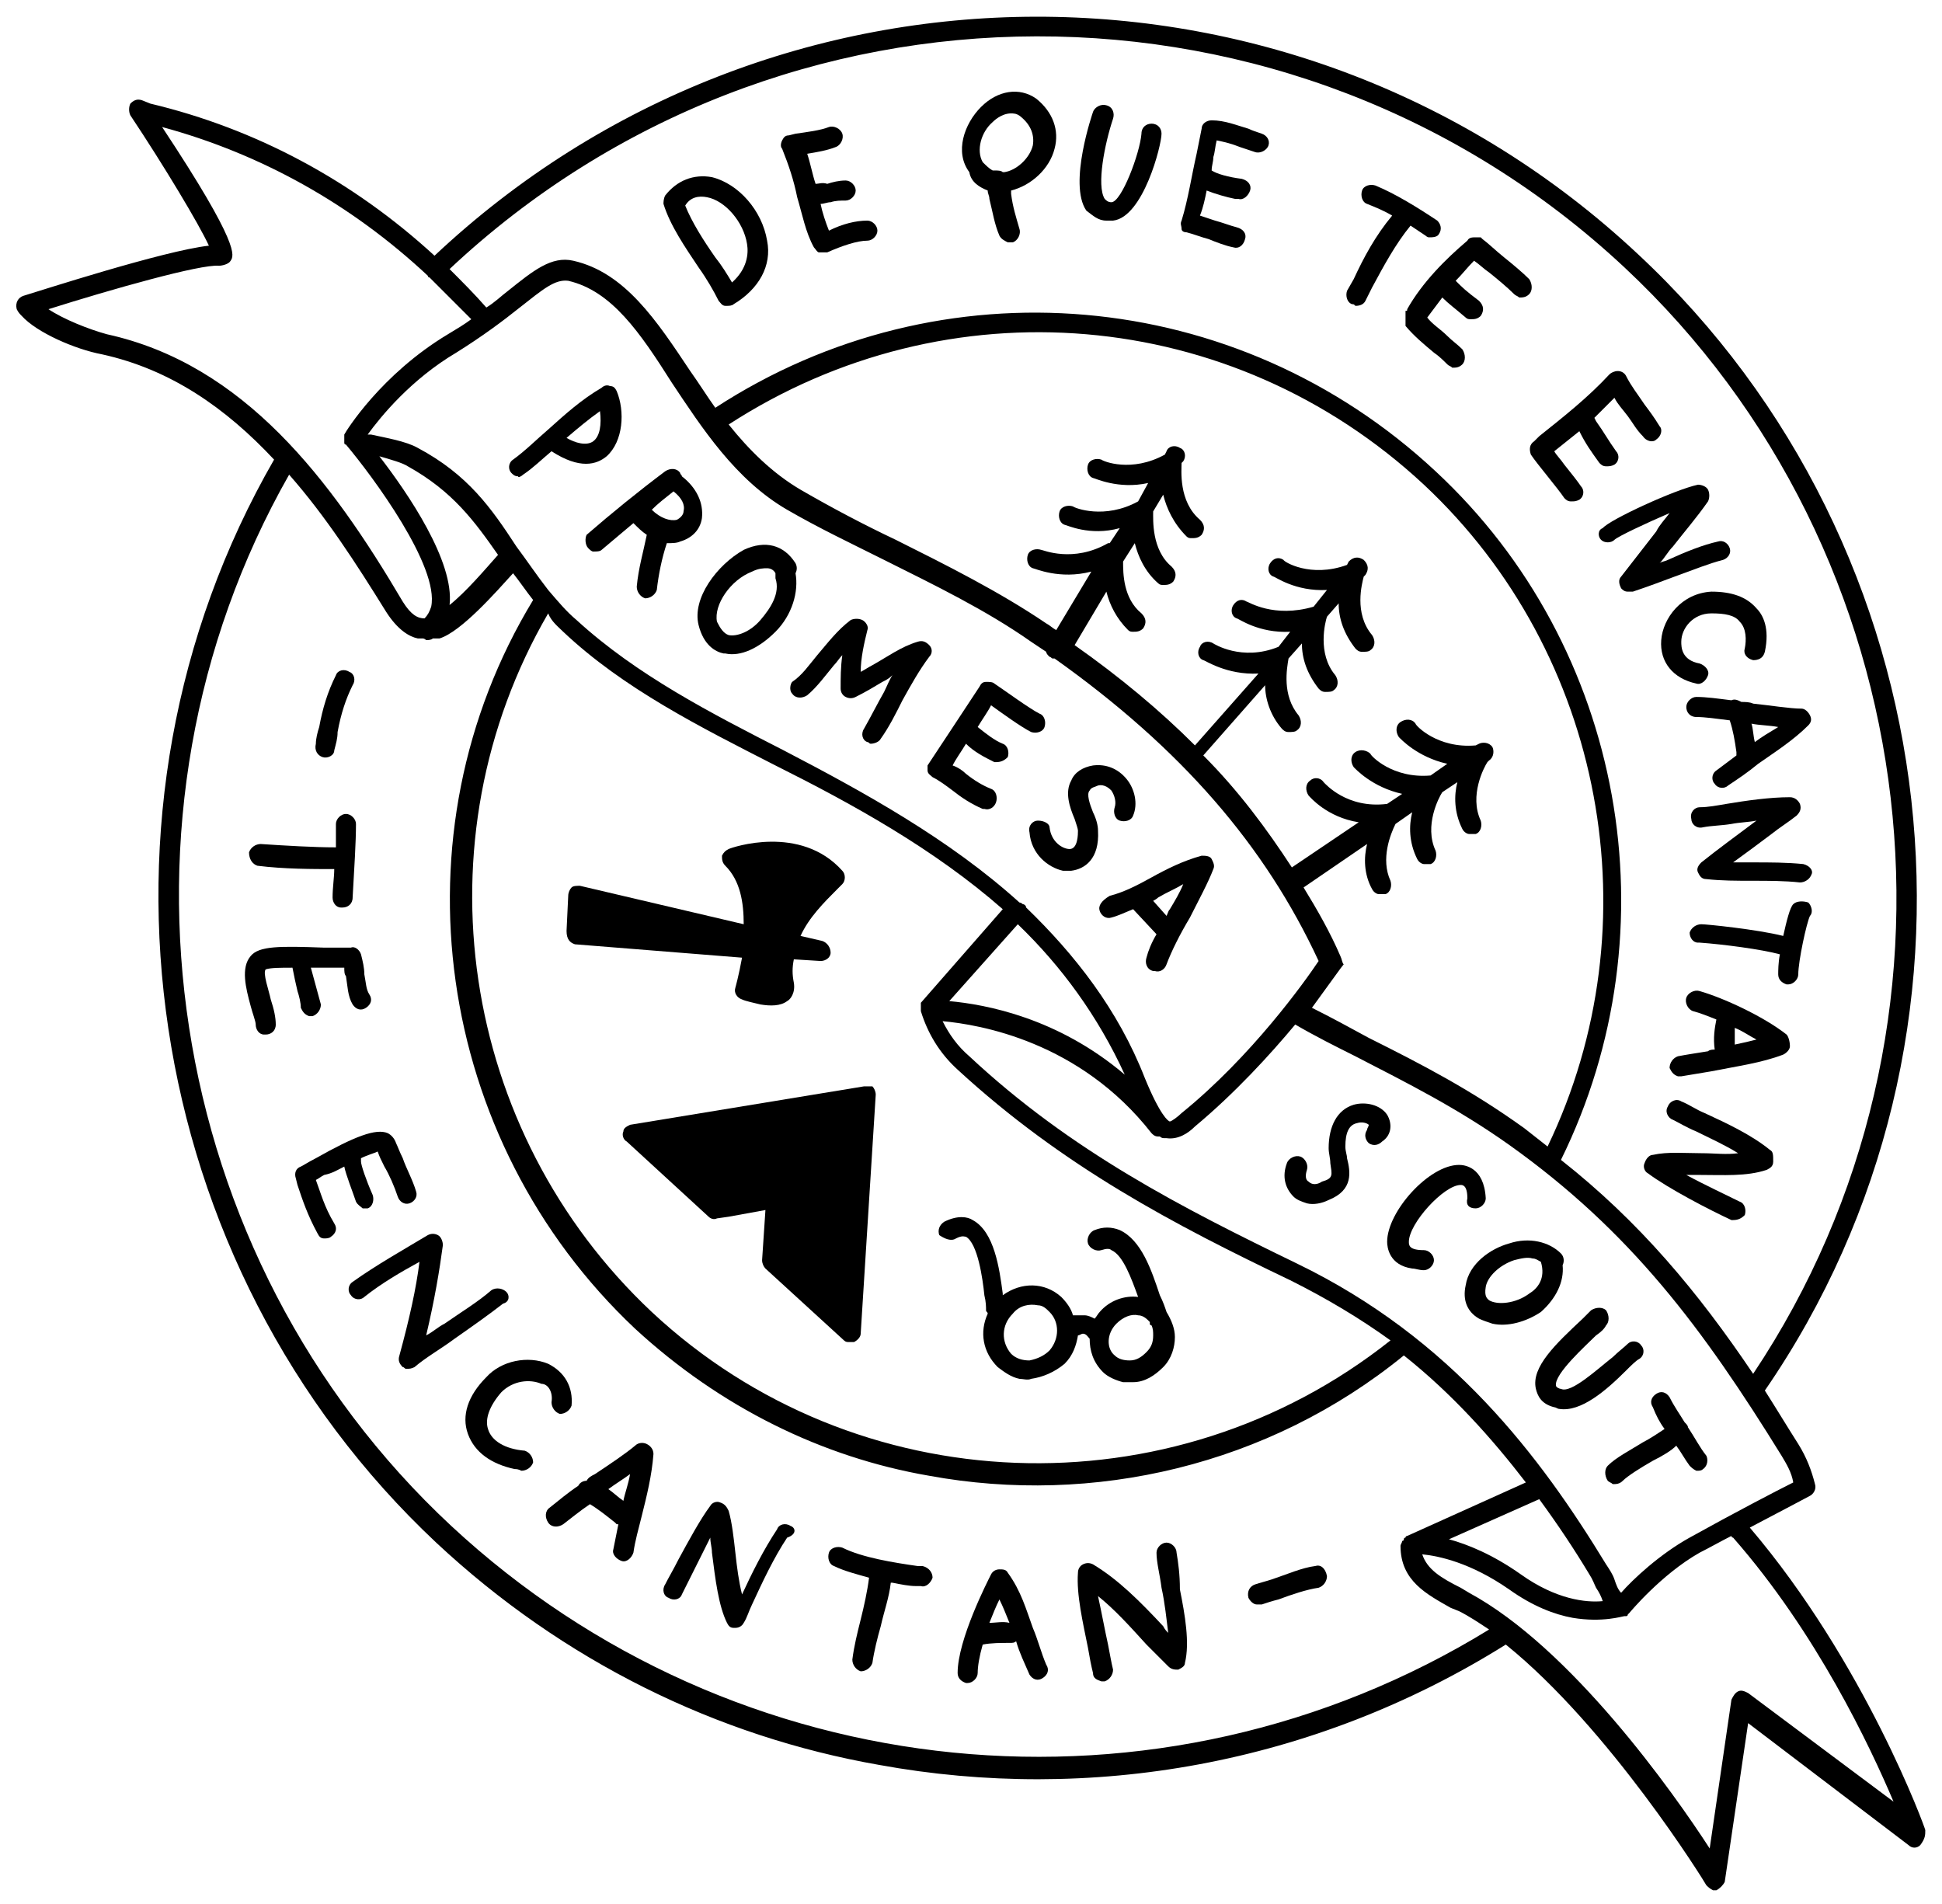 <?xml version="1.0" encoding="utf-8"?>
<!-- Generator: Adobe Illustrator 22.1.0, SVG Export Plug-In . SVG Version: 6.00 Build 0)  -->
<svg version="1.1" id="Layer_1" xmlns="http://www.w3.org/2000/svg" xmlns:xlink="http://www.w3.org/1999/xlink" x="0px" y="0px"
	 width="116.2px" height="113.9px" viewBox="0 0 116.2 113.9" style="enable-background:new 0 0 116.2 113.9;" xml:space="preserve"
	>
<g>
	<path d="M115.2,109.5c0-0.1-3.6-10-10.5-18.1c2.1-1.1,3.6-1.9,3.6-1.9c0.2-0.1,0.4-0.4,0.3-0.7c-0.2-0.8-0.5-1.6-1-2.4
		c-0.7-1.1-1.3-2.1-2-3.2C120.2,62,116.9,32.8,98,15.2c-20.3-19-51.8-18.9-72,0.1c-4.9-4.5-10.7-7.6-17-9.1c0,0,0,0,0,0L8.5,6
		C8.2,5.9,8,6,7.8,6.2c-0.1,0.2-0.1,0.5,0,0.7c2,3,4.1,6.5,4.7,7.8C9.8,15,2.4,17.4,1.4,17.7c-0.3,0.1-0.5,0.4-0.4,0.8
		c0.1,0.2,0.2,0.3,0.3,0.4c0,0,0,0,0,0c0.9,1,3.2,2,4.8,2.3c4.1,0.9,7.4,3.2,10.3,6.3c-12.1,21-8,48.2,9.7,64.8
		c7.6,7.1,16.8,11.6,26.5,13.3c12.6,2.3,26,0,37.5-7.2c6.2,5,11.9,14.2,12,14.4c0.1,0.1,0.2,0.2,0.4,0.3c0.1,0,0.2,0,0.2,0
		c0.2-0.1,0.4-0.3,0.5-0.5l1.4-9.5l9.6,7.3c0.2,0.2,0.5,0.2,0.7,0C115.2,110,115.2,109.8,115.2,109.5z M106.6,87.1
		c0.3,0.5,0.6,1,0.7,1.6c-1,0.5-3.5,1.8-6.2,3.3c-1.8,1-3.4,2.5-4.1,3.3c-0.2-0.2-0.3-0.5-0.4-0.8c-0.1-0.3-0.3-0.6-0.5-0.9
		c-3.9-6.4-9.2-13.5-18.5-18c-6.8-3.3-13.5-6.7-19.6-12.4c-0.7-0.6-1.2-1.3-1.6-2.1c2.2,0.2,8.2,1.2,12.5,6.7
		c0.1,0.1,0.2,0.2,0.4,0.2c0,0,0.1,0,0.1,0c0.1,0.1,0.2,0.1,0.3,0.1c0,0,0.1,0,0.1,0c0.7,0.1,1.3-0.3,1.7-0.7c2.4-2,4.5-4.3,6-6.1
		c1.2,0.7,2.4,1.3,3.6,1.9c3.1,1.6,6.1,3.1,9.2,5.3C97.6,73.7,101.9,79.5,106.6,87.1z M95.9,95.8c-1,0.1-2.8-0.1-4.9-1.6
		c-1.7-1.2-3.2-1.8-4.3-2.1l5.4-2.4c1.1,1.5,2.1,3,3,4.5c0.2,0.3,0.3,0.6,0.4,0.8C95.7,95.3,95.8,95.5,95.9,95.8z M22.7,27.3
		c0.7,0.2,1.4,0.4,1.7,0.6c2.7,1.5,4,3.3,5.4,5.3c-0.8,0.9-1.9,2.2-2.9,3C27.2,33.6,24.4,29.5,22.7,27.3z M25,26.8
		c-0.7-0.4-1.9-0.6-2.8-0.8c-0.1,0-0.1,0-0.2,0c0.8-1.1,2.6-3.3,5.3-4.9c1.6-1,2.8-1.9,3.8-2.7c1.4-1.1,2.1-1.7,2.9-1.6
		c2.6,0.6,4.3,3.1,6.2,6.1c1.8,2.7,3.8,5.8,6.9,7.6c1.9,1.1,3.8,2,5.8,3c3,1.5,6.1,3,8.8,4.9c0.3,0.2,0.6,0.4,0.9,0.6
		c0,0.1,0.1,0.2,0.2,0.3c0.1,0,0.1,0.1,0.2,0.1c0,0,0,0,0.1,0c7.6,5.4,12.6,11.2,15.8,18.1c-0.8,1.2-4,5.7-8.2,9.1
		c-0.2,0.2-0.6,0.5-0.7,0.5c-0.1,0-0.6-0.4-1.5-2.6c-1.6-4.1-4.2-7.4-7.1-10.2c0-0.1-0.1-0.2-0.2-0.2c-0.1-0.1-0.2-0.1-0.2-0.1
		c-4.2-3.8-9.3-6.6-14.1-9.1c-4.3-2.2-8.8-4.5-12.4-7.8c-0.6-0.5-1.1-1.1-1.7-1.8c-0.7-0.9-1.3-1.8-1.9-2.6
		C29.4,30.4,28,28.4,25,26.8z M80.2,57.2c-0.6-1.4-1.4-2.8-2.2-4.1l3.8-2.6c-0.2,0.8-0.2,1.8,0.3,2.7c0.1,0.2,0.3,0.3,0.4,0.3
		c0.1,0,0.2,0,0.4,0c0.3-0.1,0.4-0.5,0.3-0.8c-0.6-1.3,0-2.8,0.3-3.4l1-0.7c-0.2,0.8-0.2,1.8,0.3,2.8c0.1,0.2,0.3,0.3,0.4,0.3
		c0.1,0,0.2,0,0.4,0c0.3-0.1,0.4-0.5,0.3-0.8c-0.7-1.5,0.2-3.2,0.4-3.5l0.9-0.6c-0.2,0.8-0.2,1.8,0.3,2.8c0.1,0.2,0.3,0.3,0.4,0.3
		c0.1,0,0.2,0,0.4,0c0.3-0.1,0.4-0.5,0.3-0.8c-0.7-1.5,0.2-3.2,0.4-3.5l0.1-0.1c0.3-0.2,0.3-0.6,0.2-0.8c-0.2-0.3-0.6-0.3-0.8-0.2
		l-0.2,0.1c-2.3,0.2-3.6-1.2-3.6-1.3c-0.2-0.3-0.6-0.3-0.9-0.1c-0.3,0.2-0.3,0.6-0.1,0.9c0.1,0.1,1.1,1.2,2.9,1.6l-1,0.7
		c-2.3,0.2-3.6-1.2-3.6-1.3c-0.2-0.2-0.6-0.3-0.9-0.1c-0.3,0.2-0.3,0.6-0.1,0.9c0.1,0.1,1.1,1.2,2.9,1.6l-0.9,0.6
		c-2.4,0.3-3.7-1.2-3.8-1.3c-0.2-0.3-0.6-0.3-0.8-0.1c-0.3,0.2-0.3,0.6-0.1,0.9c0.1,0.1,1.1,1.3,3,1.6l-4,2.7
		c-1.5-2.3-3.2-4.6-5.3-6.7l3.7-4.2c0,0.8,0.3,1.8,1,2.6c0.1,0.1,0.2,0.2,0.4,0.2c0.2,0,0.4,0,0.5-0.1c0.3-0.2,0.3-0.6,0.1-0.9
		c-1-1.2-0.7-2.8-0.6-3.4l0.8-0.9c0,0.9,0.3,1.8,1,2.7c0.1,0.1,0.2,0.2,0.4,0.2c0.2,0,0.4,0,0.5-0.1c0.3-0.2,0.3-0.6,0.1-0.9
		c-1.1-1.3-0.6-3.2-0.5-3.5l0.7-0.8c0,0.9,0.3,1.8,1,2.7c0.1,0.1,0.2,0.2,0.4,0.2c0.2,0,0.4,0,0.5-0.1c0.3-0.2,0.3-0.6,0.1-0.9
		c-1.1-1.3-0.6-3.1-0.5-3.5l0.1-0.1c0.2-0.3,0.2-0.6-0.1-0.9c-0.3-0.2-0.6-0.2-0.9,0.1l-0.1,0.2c-2.2,0.8-3.8-0.2-3.8-0.3
		c-0.3-0.2-0.6-0.1-0.8,0.2c-0.2,0.3-0.1,0.7,0.2,0.8c0.1,0,1.3,0.9,3.2,0.8l-0.8,1C76.2,37,74.7,36,74.6,36
		c-0.3-0.2-0.6-0.1-0.8,0.2c-0.2,0.3-0.1,0.7,0.2,0.8c0.1,0,1.3,0.9,3.2,0.8l-0.7,0.9c-2.2,0.9-3.9-0.2-3.9-0.2
		c-0.3-0.2-0.7-0.1-0.8,0.2c-0.2,0.3-0.1,0.7,0.2,0.8c0.1,0,1.4,0.9,3.3,0.8l-3.8,4.3c-2.1-2.1-4.5-4.1-7.2-6l1.9-3.2
		c0.2,0.8,0.6,1.6,1.3,2.3c0.1,0.1,0.2,0.1,0.3,0.1c0.2,0,0.4,0,0.6-0.2c0.2-0.3,0.2-0.6-0.1-0.9c-1.1-0.9-1.1-2.4-1.1-3.1l0.7-1.1
		c0.2,0.8,0.6,1.7,1.4,2.4c0.1,0.1,0.2,0.1,0.3,0.1c0.2,0,0.4,0,0.6-0.2c0.2-0.3,0.2-0.6-0.1-0.9c-1.2-1-1.1-2.8-1.1-3.3l0.6-1
		c0.2,0.8,0.6,1.7,1.4,2.5c0.1,0.1,0.2,0.1,0.3,0.1c0.2,0,0.4,0,0.6-0.2c0.2-0.3,0.2-0.6-0.1-0.9c-1.3-1.1-1.1-3-1.1-3.4l0.1-0.1
		c0.2-0.3,0.1-0.7-0.2-0.8c-0.3-0.2-0.7-0.1-0.8,0.2l-0.1,0.2c-2,1.1-3.7,0.4-3.8,0.3c-0.3-0.1-0.7,0-0.8,0.3
		c-0.1,0.3,0,0.7,0.3,0.8c0.1,0,1.5,0.7,3.3,0.3l-0.6,1.1c-2,1.1-3.8,0.4-3.9,0.3c-0.3-0.1-0.7,0-0.8,0.3c-0.1,0.3,0,0.7,0.3,0.8
		c0.1,0,1.5,0.7,3.3,0.2l-0.6,0.9c0,0,0,0-0.1,0c-2.1,1.2-3.9,0.4-4,0.4c-0.3-0.1-0.7,0-0.8,0.3c-0.1,0.3,0,0.7,0.3,0.8
		c0.1,0,1.6,0.7,3.5,0.2l-2.1,3.5c-0.2-0.1-0.4-0.3-0.6-0.4c-2.8-1.9-6-3.5-9-5c-1.9-0.9-3.8-1.9-5.7-3c-1.7-1-3.1-2.4-4.3-3.9
		c13.1-8.5,30.1-7.1,41.6,3.6c10.8,10.1,13.8,26.3,7.4,39.6c-0.5-0.4-0.9-0.7-1.4-1.1c-3.2-2.3-6.1-3.8-9.3-5.4
		c-1.1-0.6-2.2-1.2-3.4-1.8c1.1-1.5,1.8-2.5,1.9-2.6C80.3,57.6,80.3,57.4,80.2,57.2z M67.3,64.3c-4-3.4-8.3-4.2-10.5-4.4l4.1-4.6
		C63.5,57.8,65.7,60.8,67.3,64.3z M33.7,37.8c3.6,3.4,8.2,5.7,12.7,8c4.6,2.3,9.5,5,13.6,8.6l-4.9,5.6c0,0,0,0,0,0.1c0,0,0,0,0,0
		c0,0,0,0.1,0,0.1c0,0,0,0,0,0c0,0,0,0.1,0,0.1c0,0,0,0,0,0c0,0.1,0,0.1,0,0.2c0,0,0,0,0,0c0,0,0,0,0,0c0.4,1.3,1.1,2.5,2.2,3.5
		c6.3,5.8,13,9.3,19.9,12.6c2.2,1.1,4.2,2.3,6,3.6c-13.1,10.4-32,9.7-44.2-1.7c-11.5-10.8-14.1-28.2-6.2-41.8
		C33,37.2,33.4,37.5,33.7,37.8z M97.2,16c18.3,17.1,21.6,45.4,7.7,66.2c-3.3-4.9-6.8-9.1-11.5-12.8c6.8-13.8,3.8-30.7-7.5-41.2
		C74,17.1,56.3,15.6,42.8,24.4c-0.5-0.7-1-1.5-1.5-2.2c-2-3-3.9-5.9-7-6.6c-1.3-0.3-2.4,0.6-3.9,1.8c-0.4,0.3-0.8,0.7-1.3,1
		c-0.7-0.8-1.4-1.5-2.2-2.3C46.6-2.4,77.4-2.5,97.2,16z M6.4,20c-1.1-0.3-2.6-0.9-3.5-1.5c3.8-1.2,9.1-2.7,10.2-2.6
		c0.2,0,0.6-0.1,0.7-0.3c0.2-0.3,0.6-0.9-4.1-8c5.9,1.6,11.3,4.6,15.9,8.9c0,0,0,0.1,0.1,0.1c0,0,0.1,0.1,0.1,0.1
		c0.8,0.8,1.6,1.6,2.4,2.4c-0.4,0.3-0.9,0.6-1.4,0.9c-4,2.4-6.1,5.8-6.2,6c0,0,0,0,0,0c0,0,0,0,0,0c0,0,0,0,0,0.1c0,0,0,0,0,0
		c0,0,0,0.1,0,0.1c0,0,0,0,0,0c0,0,0,0.1,0,0.1c0,0,0,0,0,0c0,0,0,0.1,0,0.1c0,0,0,0,0,0c0,0,0,0.1,0,0.1c0,0,0,0,0,0
		c0,0,0,0.1,0.1,0.1c0,0,0,0,0,0c1.6,1.9,5.6,7.3,5.1,9.7c-0.1,0.3-0.2,0.5-0.4,0.7c-0.4,0-0.8-0.2-1.3-1
		C19.8,28.7,14.6,21.8,6.4,20z M27,91.3C9.7,75.2,5.7,48.8,17.3,28.4c2.2,2.5,4,5.3,5.8,8.2c0.7,1.1,1.4,1.5,1.9,1.6
		c0.1,0,0.2,0,0.3,0c0,0,0.1,0,0.2,0.1c0.1,0,0.3,0,0.4-0.1c0,0,0,0,0,0c0,0,0,0,0,0l0.2,0c0.1,0,0.1,0,0.2,0
		c1.3-0.4,3.4-2.8,4.4-3.9c0.4,0.5,0.8,1.1,1.2,1.6C23.4,49.9,26,68.2,38,79.5c5.1,4.7,11.2,7.7,17.6,8.8c9.8,1.8,20.3-0.6,28.4-7.2
		c2.9,2.3,5.3,5,7.3,7.6l-7.1,3.2c0,0,0,0,0,0c0,0,0,0,0,0c0,0-0.1,0-0.1,0.1c0,0,0,0,0,0c0,0-0.1,0-0.1,0.1c0,0,0,0,0,0
		c0,0,0,0.1-0.1,0.1c0,0,0,0,0,0c0,0.1-0.1,0.2-0.1,0.3c0,2.1,1.6,2.9,3,3.7l0.5,0.2c0.6,0.3,1.2,0.7,1.8,1.1
		C69.4,109.6,44,107.1,27,91.3z M104.6,101.3c-0.2-0.1-0.4-0.2-0.6-0.1c-0.2,0.1-0.3,0.3-0.4,0.5l-1.3,8.9
		c-2.2-3.4-8.3-12-14.4-15.3L87.4,95c-1.2-0.6-2-1.1-2.3-2c1,0.1,2.9,0.5,5.2,2.1c1.4,1,2.7,1.5,3.8,1.7c1.8,0.3,3-0.1,3.1-0.1
		c0,0,0,0,0,0c0,0,0.1,0,0.1,0c0,0,0,0,0,0c0,0,0.1,0,0.1-0.1c0,0,0,0,0,0c0,0,0,0,0.1-0.1c0,0,1.9-2.3,4.2-3.6
		c0.6-0.3,1.3-0.7,1.9-1c0,0,0,0.1,0.1,0.1c5,5.7,8.2,12.5,9.6,15.8L104.6,101.3z"/>
	<path d="M31.3,28.4c0.6-0.4,1.1-0.9,1.7-1.4c1.7,1.1,2.7,0.8,3.3,0.3c1-0.9,1.1-2.7,0.6-3.9c-0.1-0.2-0.2-0.3-0.4-0.3
		c-0.2-0.1-0.4,0-0.5,0.1c-1.2,0.7-2.2,1.6-3.2,2.5c-0.7,0.6-1.4,1.3-2.1,1.8c-0.3,0.2-0.3,0.6-0.1,0.8c0.1,0.1,0.2,0.2,0.4,0.2
		C31,28.6,31.2,28.5,31.3,28.4z M35.9,24.6c0.1,0.8,0,1.5-0.4,1.8c-0.4,0.3-1.1,0.1-1.6-0.2C34.6,25.6,35.2,25.1,35.9,24.6z"/>
	<path d="M35.2,32.8c0.1,0.1,0.2,0.2,0.3,0.2c0.2,0,0.4,0,0.5-0.1c0.6-0.5,1.3-1.1,1.9-1.6c0.3,0.3,0.5,0.5,0.8,0.7
		c-0.2,1-0.5,2-0.6,3.1c0,0.3,0.2,0.6,0.5,0.7c0,0,0,0,0,0c0.3,0,0.6-0.2,0.7-0.5c0.1-0.9,0.3-1.9,0.6-2.8c0.3,0,0.6,0,0.8-0.1
		c0.7-0.2,1.2-0.7,1.3-1.4c0.1-0.9-0.3-1.8-1.2-2.5c0-0.1-0.1-0.1-0.1-0.2c-0.2-0.3-0.6-0.3-0.9-0.1c-1.6,1.2-3.2,2.5-4.7,3.8
		C35,32.2,35,32.6,35.2,32.8z M40.3,29.4c0.5,0.4,0.7,0.8,0.6,1.2c0,0.2-0.2,0.4-0.4,0.5c-0.4,0.1-1-0.1-1.5-0.6
		C39.4,30.1,39.8,29.8,40.3,29.4z"/>
	<path d="M41.8,37.4c0.3,1.2,1,1.6,1.5,1.7c0,0,0.1,0,0.1,0c0.9,0.2,2-0.3,3-1.3c1-1,1.4-2.4,1.2-3.5c0.1-0.2,0.1-0.4,0-0.6
		c-0.7-1.1-1.8-1.4-3.1-0.8C42.9,33.8,41.4,35.8,41.8,37.4z M45,34.2c0.4-0.2,0.7-0.2,0.9-0.2c0.2,0,0.4,0.1,0.5,0.3
		c0,0.1,0,0.2,0,0.3c0.3,0.9-0.3,1.8-0.9,2.5c-0.6,0.7-1.4,1-1.9,0.9c-0.3-0.1-0.5-0.4-0.7-0.8C42.7,36.2,43.7,34.7,45,34.2z"/>
	<path d="M47.4,41.5c0.2,0.3,0.6,0.3,0.9,0.1c0.6-0.5,1.1-1.2,1.6-1.8c0.2-0.2,0.3-0.4,0.5-0.6c-0.1,0.7-0.1,1.4-0.1,2
		c0,0.2,0.1,0.4,0.3,0.5c0.2,0.1,0.4,0.1,0.6,0c0.6-0.3,1.1-0.6,1.6-0.9c0.2-0.1,0.4-0.2,0.6-0.4c-0.2,0.3-0.3,0.6-0.5,1
		c-0.4,0.7-0.8,1.5-1.2,2.2c-0.2,0.3-0.1,0.7,0.2,0.8c0.1,0,0.1,0.1,0.2,0.1c0.2,0,0.5-0.1,0.6-0.3c0.5-0.7,0.9-1.5,1.3-2.3
		c0.5-0.9,1-1.8,1.6-2.6c0.2-0.2,0.2-0.5,0-0.7c-0.2-0.2-0.4-0.3-0.7-0.2c-1,0.3-1.8,0.9-2.7,1.4c-0.2,0.1-0.5,0.3-0.7,0.4
		c0-0.8,0.2-1.7,0.4-2.5c0.1-0.2-0.1-0.5-0.3-0.6c-0.2-0.1-0.5-0.1-0.7,0c-0.8,0.6-1.4,1.4-2,2.1c-0.5,0.6-0.9,1.2-1.5,1.6
		C47.3,40.9,47.2,41.3,47.4,41.5z"/>
	<path d="M55.5,46.1c0,0.2,0.2,0.3,0.3,0.4c0.4,0.2,0.8,0.5,1.2,0.8c0.5,0.4,1.1,0.8,1.8,1.1c0,0,0.1,0,0.1,0
		c0.3,0.1,0.6-0.1,0.7-0.4c0.1-0.3,0-0.7-0.3-0.8c-0.5-0.2-1-0.5-1.5-0.9c-0.2-0.2-0.5-0.4-0.8-0.5c0.2-0.4,0.5-0.8,0.8-1.3
		c0.5,0.5,1.1,0.8,1.7,1.1c0,0,0.1,0,0.1,0c0.3,0,0.5-0.1,0.7-0.3c0.1-0.3,0-0.7-0.3-0.8c-0.5-0.2-1-0.6-1.5-1
		c0.3-0.5,0.6-0.9,0.8-1.3c0.7,0.5,1.8,1.3,2.4,1.6c0.3,0.1,0.7,0,0.8-0.3c0.1-0.3,0-0.7-0.3-0.8c-0.6-0.3-2.1-1.4-2.7-1.8
		c-0.1-0.1-0.3-0.1-0.5-0.1c-0.2,0-0.3,0.1-0.4,0.3c0,0-2.5,3.8-3.1,4.7C55.5,45.8,55.5,45.9,55.5,46.1z"/>
	<path d="M62.1,49.1c-0.3,0-0.6,0.3-0.5,0.7c0.1,1.3,1.1,2.1,2,2.3c0.2,0,0.3,0,0.5,0c0.8-0.1,1.7-0.7,1.6-2.4
		c0-0.3-0.1-0.7-0.3-1.1c-0.2-0.5-0.4-1.1-0.2-1.3c0.1-0.2,0.3-0.2,0.5-0.3c0.4-0.1,0.7,0.2,0.8,0.3c0.2,0.3,0.3,0.7,0.2,1
		c-0.1,0.3,0,0.7,0.3,0.8c0.3,0.1,0.7,0,0.8-0.3c0.3-0.7,0.1-1.6-0.4-2.2c-0.5-0.6-1.2-0.9-2-0.8c-0.6,0.1-1.1,0.4-1.3,0.9
		c-0.4,0.7-0.1,1.6,0.2,2.3c0.1,0.3,0.2,0.6,0.2,0.7c0,0.2,0,1.1-0.5,1.1c-0.4,0-1.1-0.4-1.2-1.3C62.8,49.3,62.5,49.1,62.1,49.1z"/>
	<path d="M65.8,54.5c0.1,0.3,0.4,0.5,0.7,0.4c0.4-0.1,0.8-0.3,1.3-0.5l1.4,1.5c-0.3,0.5-0.5,1-0.6,1.4c-0.1,0.3,0,0.7,0.4,0.8
		c0,0,0.1,0,0.1,0c0.3,0.1,0.6-0.1,0.7-0.4c0.3-0.8,0.8-1.8,1.4-2.8c0.5-1,1.1-2.1,1.4-2.9c0.1-0.2,0-0.4-0.1-0.6
		c-0.1-0.2-0.4-0.2-0.6-0.2c-1.1,0.3-2.1,0.8-3,1.3c-0.9,0.5-1.7,0.9-2.5,1.1C65.9,53.9,65.7,54.2,65.8,54.5z M69.3,53.7
		c0.5-0.3,1-0.5,1.5-0.8c-0.2,0.5-0.5,1-0.8,1.5c-0.1,0.1-0.1,0.2-0.2,0.4l-0.8-0.9C69,53.9,69.2,53.8,69.3,53.7z"/>
	<path d="M88.3,72.3c0.3,0,0.6-0.3,0.6-0.6c-0.1-1.9-1.3-2-1.6-2c-1.8,0-4.3,2.8-4.3,4.6c0,0.3,0.1,1.4,1.5,1.6
		c0.2,0,0.4,0.1,0.7,0.1c0.3,0,0.6-0.3,0.6-0.6c0-0.3-0.3-0.6-0.6-0.6c-0.9,0-0.9-0.3-0.9-0.5c0-1.1,2.1-3.4,3.1-3.4
		c0.1,0,0.4,0,0.4,0.8C87.7,72.1,87.9,72.3,88.3,72.3z"/>
	<path d="M93.5,75.7c0.1-0.2,0.1-0.5-0.1-0.7c-0.7-0.7-1.9-1-3.1-0.6c-1.1,0.3-2.4,1.2-2.6,2.5c-0.2,0.9,0.1,1.6,0.8,2
		c0.2,0.1,0.5,0.2,0.8,0.3c0.9,0.2,2-0.1,2.9-0.7C93.1,77.7,93.6,76.7,93.5,75.7z M91.5,77.4c-0.8,0.6-1.9,0.7-2.4,0.4
		c-0.1-0.1-0.3-0.2-0.2-0.8c0.1-0.6,0.8-1.3,1.7-1.6c0.4-0.1,0.8-0.2,1.1-0.1c0.2,0,0.3,0.1,0.5,0.2C92.5,76.5,92,77.1,91.5,77.4z"
		/>
	<path d="M93.4,83.1c-0.1,0-0.3-0.1-0.3-0.2c-0.1-0.7,1.8-2.4,2.4-3c0.3-0.2,0.5-0.4,0.6-0.6c0.2-0.2,0.2-0.6,0-0.9
		c-0.2-0.2-0.6-0.2-0.9,0c-0.1,0.1-0.3,0.3-0.5,0.5c-1.6,1.5-3.1,2.9-2.8,4.2c0.1,0.4,0.3,0.9,1.1,1.1c0.1,0,0.2,0.1,0.3,0.1
		c1.3,0.2,2.8-1.1,4-2.3c0.3-0.3,0.6-0.6,0.8-0.7c0.3-0.2,0.3-0.6,0.1-0.8c-0.2-0.3-0.6-0.3-0.8-0.1c-0.2,0.2-0.6,0.5-0.9,0.8
		C95.6,81.9,94,83.4,93.4,83.1z"/>
	<path d="M99.6,85.5c-0.3,0.2-0.9,0.6-1.3,0.8c-0.8,0.5-1.6,0.9-2.1,1.4c-0.2,0.2-0.2,0.6,0,0.9c0.1,0.1,0.2,0.1,0.3,0.2
		c0.2,0,0.4,0,0.6-0.2c0.3-0.3,1.1-0.8,1.8-1.2c0.6-0.3,1.1-0.6,1.4-0.9c0.3,0.4,0.5,0.8,0.8,1.2c0.1,0.1,0.2,0.2,0.4,0.3
		c0.2,0,0.3,0,0.4-0.1c0.3-0.2,0.3-0.6,0.2-0.8c-0.4-0.5-0.7-1.1-1.1-1.7c0-0.1-0.1-0.2-0.2-0.3c-0.3-0.5-0.6-0.9-0.9-1.5
		c-0.2-0.3-0.5-0.4-0.8-0.2c-0.3,0.2-0.4,0.5-0.2,0.8C99.1,84.7,99.3,85.1,99.6,85.5z"/>
	<path d="M83,66.7c-0.4-0.6-1.3-0.8-2-0.6c-1,0.3-1.5,1.3-1.5,2.6c0,0.3,0.1,0.6,0.1,0.9c0.1,0.7,0.2,0.9-0.5,1.1
		c-0.3,0.2-0.6,0.2-0.8,0c-0.2-0.1-0.2-0.4-0.1-0.7c0.1-0.3-0.1-0.7-0.4-0.8c-0.3-0.1-0.7,0.1-0.8,0.4c-0.3,0.8-0.1,1.5,0.4,2
		c0.2,0.2,0.5,0.3,0.8,0.4c0.4,0.1,0.9,0,1.3-0.2c1.5-0.6,1.3-1.7,1.1-2.5c0-0.2-0.1-0.4-0.1-0.7c0-0.8,0.2-1.3,0.7-1.4
		c0.3-0.1,0.6,0,0.7,0.1c0,0.1-0.1,0.2-0.1,0.3c-0.2,0.3-0.1,0.6,0.1,0.8c0.3,0.2,0.6,0.1,0.8-0.1C83.3,67.9,83.3,67.2,83,66.7z"/>
	<path d="M19.3,45.3C19.3,45.3,19.3,45.3,19.3,45.3c0.3,0.1,0.7-0.1,0.7-0.4c0.1-0.4,0.2-0.7,0.2-1.1c0.2-1.1,0.5-2,0.9-2.8
		c0.2-0.3,0.1-0.7-0.2-0.8c-0.3-0.2-0.7-0.1-0.8,0.2c-0.5,1-0.8,2-1,3.1c-0.1,0.3-0.2,0.7-0.2,1C18.8,44.9,19,45.2,19.3,45.3z"/>
	<path d="M15.4,51.8C15.4,51.8,15.5,51.8,15.4,51.8c1.6,0.2,3.3,0.2,4.6,0.2c0,0.5-0.1,1.1-0.1,1.7c0,0.3,0.2,0.6,0.5,0.6
		c0,0,0,0,0.1,0c0.3,0,0.6-0.2,0.6-0.6c0.1-1.8,0.2-3.3,0.2-4.4c0-0.3-0.3-0.6-0.6-0.6c-0.3,0-0.6,0.3-0.6,0.6c0,0.4,0,0.9,0,1.4
		c-1.3,0-3-0.1-4.5-0.2c-0.3,0-0.6,0.2-0.7,0.5C14.9,51.4,15.1,51.7,15.4,51.8z"/>
	<path d="M17.5,57.9c0.1,0.5,0.2,1,0.3,1.4c0.1,0.3,0.2,0.7,0.2,1c0.1,0.2,0.2,0.4,0.5,0.5c0.1,0,0.2,0,0.2,0
		c0.3-0.1,0.5-0.4,0.5-0.7c-0.1-0.4-0.2-0.7-0.3-1.1c-0.1-0.4-0.2-0.7-0.3-1.1c0.3,0,0.5,0,0.8,0c0.5,0,0.9,0,1.2,0
		c0,0.2,0,0.4,0.1,0.5c0.1,0.6,0.1,1.2,0.4,1.7c0.2,0.3,0.5,0.4,0.8,0.2c0.3-0.2,0.4-0.5,0.2-0.8c-0.2-0.3-0.2-0.7-0.3-1.2
		c0-0.4-0.1-0.8-0.2-1.2c-0.1-0.3-0.4-0.5-0.6-0.4c-0.3,0-0.9,0-1.6,0c-2.7-0.1-3.9-0.1-4.4,0.5c-0.6,0.7-0.3,1.9,0,3
		c0.1,0.4,0.3,0.9,0.3,1.1c0,0.3,0.2,0.6,0.5,0.6c0,0,0,0,0.1,0c0.3,0,0.6-0.2,0.6-0.6c0-0.4-0.1-0.9-0.3-1.5
		c-0.1-0.5-0.5-1.6-0.3-1.8C16.2,57.9,16.8,57.9,17.5,57.9z"/>
	<path d="M20.6,69.8c0.1,0.5,0.5,1.5,0.7,2.1c0.1,0.2,0.3,0.3,0.4,0.4c0.1,0,0.2,0,0.3,0c0.3-0.1,0.4-0.5,0.3-0.8
		c-0.4-0.9-0.7-1.8-0.7-2c0-0.1,0-0.1,0-0.2c0.4-0.2,0.8-0.3,1-0.4c0.1,0.3,0.2,0.5,0.4,0.9c0.3,0.5,0.6,1.2,0.8,1.8
		c0.1,0.3,0.4,0.5,0.7,0.4c0.3-0.1,0.5-0.4,0.4-0.7c-0.2-0.7-0.6-1.4-0.8-2c-0.2-0.4-0.3-0.7-0.4-0.9c-0.1-0.3-0.3-0.5-0.5-0.6
		c-0.7-0.3-2,0.2-4.3,1.5c-0.4,0.2-0.7,0.4-0.9,0.5c-0.3,0.1-0.4,0.4-0.3,0.7l0.1,0.4c0.3,0.9,0.6,1.8,1.2,2.9
		c0.1,0.2,0.2,0.3,0.4,0.3c0.1,0,0.3,0,0.4-0.1c0.3-0.2,0.4-0.5,0.2-0.8c-0.6-1-0.8-1.8-1.1-2.6c0.2-0.1,0.3-0.2,0.5-0.3
		C19.9,70.2,20.2,70,20.6,69.8z"/>
	<path d="M30.3,77.3c-0.2-0.2-0.6-0.3-0.9-0.1c-0.8,0.7-1.8,1.3-2.8,2c-0.4,0.2-0.7,0.5-1.1,0.7c0.5-2.1,0.8-3.9,1-5.4
		c0-0.2-0.1-0.5-0.3-0.6c-0.2-0.1-0.4-0.1-0.6,0c-1.5,0.9-3.1,1.8-4.5,2.8c-0.3,0.2-0.3,0.6-0.1,0.8c0.2,0.3,0.6,0.3,0.8,0.1
		c1-0.8,2.2-1.5,3.3-2.1c-0.2,1.6-0.6,3.4-1.2,5.6c-0.1,0.3,0,0.5,0.2,0.7c0.1,0,0.1,0.1,0.2,0.1c0.2,0,0.3,0,0.5-0.1
		c0.7-0.6,1.6-1.1,2.4-1.7c1-0.7,2-1.4,2.9-2.1C30.5,77.9,30.5,77.5,30.3,77.3z"/>
	<path d="M33,83.9c0,0.3,0.2,0.6,0.5,0.7c0.3,0,0.6-0.2,0.7-0.5c0.1-1.1-0.4-2-1.4-2.5c-1.2-0.5-2.8-0.2-3.7,0.8
		c-1.1,1.1-1.5,2.3-1.1,3.4c0.4,1.1,1.4,1.8,2.8,2.1c0.1,0,0.2,0,0.4,0.1c0.3,0,0.6-0.2,0.7-0.5c0-0.3-0.2-0.6-0.5-0.7
		c-1.2-0.1-2-0.6-2.2-1.3c-0.2-0.6,0.1-1.4,0.8-2.2c0.7-0.7,1.7-0.8,2.4-0.5C32.8,82.8,33.1,83.3,33,83.9z"/>
	<path d="M38.7,86.4c-0.2-0.1-0.5-0.1-0.7,0.1c-0.6,0.5-1.5,1.1-2.4,1.7c-0.2,0.1-0.4,0.2-0.5,0.4c-0.2,0-0.4,0.1-0.5,0.3
		c-0.6,0.4-1.2,0.9-1.7,1.3c-0.3,0.2-0.3,0.6-0.1,0.9c0.2,0.3,0.6,0.3,0.9,0.1c0.4-0.3,1-0.8,1.6-1.2c0.5,0.3,1,0.7,1.5,1.1l0.1,0.1
		c0,0,0,0,0.1,0c-0.1,0.5-0.2,1-0.3,1.5c-0.1,0.3,0.2,0.6,0.5,0.7c0,0,0,0,0,0c0.3,0.1,0.6-0.2,0.7-0.5c0.1-0.7,0.3-1.4,0.5-2.2
		c0.3-1.2,0.6-2.4,0.7-3.7C39.1,86.7,38.9,86.5,38.7,86.4z M37.3,89.8c-0.3-0.2-0.6-0.5-0.9-0.7c0.4-0.3,0.9-0.6,1.3-0.9
		C37.6,88.8,37.4,89.3,37.3,89.8z"/>
	<path d="M47.3,91.3c-0.3-0.2-0.7-0.1-0.8,0.2c-0.8,1.2-1.5,2.6-2.1,3.9c-0.2-0.8-0.3-1.6-0.4-2.5c-0.1-0.9-0.2-1.8-0.4-2.5
		c-0.1-0.2-0.2-0.4-0.5-0.5c-0.2-0.1-0.5,0-0.6,0.2c-0.6,0.8-1.3,2.1-1.9,3.2c-0.3,0.6-0.6,1.1-0.8,1.5c-0.2,0.3-0.1,0.7,0.2,0.8
		c0.3,0.2,0.7,0.1,0.8-0.2c0.2-0.4,0.5-1,0.8-1.6c0.3-0.6,0.6-1.2,0.9-1.8c0,0.3,0.1,0.6,0.1,0.9c0.2,1.6,0.4,3.2,0.9,4.2
		c0.1,0.2,0.2,0.3,0.4,0.3c0,0,0.1,0,0.1,0c0.2,0,0.4-0.1,0.5-0.3c0.2-0.3,0.3-0.7,0.5-1.1c0.6-1.3,1.3-2.8,2.1-4
		C47.7,91.8,47.6,91.4,47.3,91.3z"/>
	<path d="M55.2,93.7l-0.3,0c-1.4-0.2-3.3-0.5-4.5-1.1c-0.3-0.1-0.7,0-0.8,0.3c-0.1,0.3,0,0.7,0.3,0.8c0.6,0.3,1.4,0.5,2.1,0.7
		c-0.1,0.8-0.3,1.7-0.5,2.5c-0.2,0.8-0.4,1.6-0.5,2.4c0,0.3,0.2,0.6,0.5,0.7c0,0,0,0,0,0c0.3,0,0.6-0.2,0.7-0.5
		c0.1-0.7,0.3-1.5,0.5-2.2c0.2-0.9,0.5-1.7,0.6-2.6c0,0,0.1,0,0.1,0c0.5,0.1,1,0.2,1.4,0.2l0.3,0c0.3,0.1,0.6-0.2,0.7-0.5
		C55.8,94.1,55.6,93.8,55.2,93.7z"/>
	<path d="M61.8,97.4c-0.4-1.1-0.7-2.2-1.5-3.3c-0.1-0.2-0.3-0.2-0.5-0.2c-0.2,0-0.4,0.1-0.5,0.3c-0.2,0.4-2,3.9-2,5.9
		c0,0.3,0.2,0.5,0.5,0.6c0,0,0.1,0,0.1,0c0.3,0,0.6-0.3,0.6-0.6c0-0.4,0.1-1,0.3-1.7c0.5-0.1,1.1-0.1,1.6-0.1c0.2,0,0.3,0,0.4-0.1
		c0.2,0.7,0.5,1.3,0.8,2c0.2,0.3,0.5,0.4,0.8,0.2c0.3-0.2,0.4-0.5,0.2-0.8C62.3,98.9,62.1,98.1,61.8,97.4z M59.2,97.1
		c0.2-0.5,0.4-1,0.6-1.4c0.2,0.4,0.4,0.9,0.6,1.4C60,97,59.6,97.1,59.2,97.1z"/>
	<path d="M70.4,92.9c0-0.3-0.3-0.6-0.6-0.6c-0.3,0-0.6,0.3-0.6,0.6c0,0.6,0.2,1.3,0.3,2.1c0.2,0.9,0.3,1.9,0.4,2.7
		c-0.1-0.1-0.2-0.2-0.3-0.4c-1.4-1.5-2.7-2.8-4.2-3.7c-0.2-0.1-0.4-0.1-0.6,0c-0.2,0.1-0.3,0.3-0.3,0.5c-0.1,1.3,0.3,3,0.6,4.5
		c0.1,0.6,0.2,1.1,0.3,1.5c0,0.3,0.2,0.4,0.5,0.5c0.1,0,0.1,0,0.2,0c0.3-0.1,0.5-0.4,0.5-0.7c-0.1-0.4-0.2-1-0.3-1.5
		c-0.2-0.9-0.4-2-0.6-2.9c1,0.8,1.9,1.8,2.9,2.9c0.4,0.4,0.9,0.9,1.3,1.3c0.2,0.2,0.4,0.2,0.6,0.2c0.2-0.1,0.4-0.2,0.4-0.4
		c0.3-1.2,0-2.9-0.3-4.4C70.6,94.2,70.5,93.5,70.4,92.9z"/>
	<path d="M78.7,93.7c-0.8,0.1-1.7,0.5-2.6,0.8c-0.3,0.1-0.7,0.2-1,0.3c-0.3,0.1-0.5,0.4-0.4,0.8c0.1,0.2,0.3,0.4,0.5,0.4
		c0.1,0,0.2,0,0.3,0c0.3-0.1,0.6-0.2,1-0.3c0.8-0.3,1.7-0.6,2.4-0.7c0.3-0.1,0.5-0.4,0.5-0.7C79.3,93.8,79,93.6,78.7,93.7z"/>
	<path d="M41.8,16c0.5,0.7,0.9,1.4,1.2,2c0.1,0.1,0.2,0.3,0.4,0.3c0,0,0,0,0.1,0c0.1,0,0.3,0,0.4-0.1c1.5-0.9,2.3-2.3,2-3.8
		c-0.3-1.8-1.7-3.4-3.3-3.8c-1.1-0.2-2.1,0.2-2.8,1.1c-0.1,0.2-0.1,0.4-0.1,0.5C40.1,13.5,41,14.8,41.8,16z M42.3,11.8
		c1.1,0.2,2.2,1.5,2.4,2.8c0.1,0.6,0,1.5-0.9,2.3c-0.3-0.5-0.6-1-1-1.5c-0.7-1-1.4-2.1-1.8-3.1C41.3,11.8,41.8,11.7,42.3,11.8z"/>
	<path d="M47.7,11.8c0.3,1,0.5,2.1,1,3c0.1,0.1,0.2,0.3,0.3,0.3c0,0,0.1,0,0.1,0c0.1,0,0.3,0,0.4,0c0.9-0.4,1.8-0.7,2.4-0.7
		c0.3,0,0.6-0.3,0.6-0.6c0-0.3-0.3-0.6-0.6-0.6c-0.7,0-1.5,0.2-2.3,0.6c-0.2-0.5-0.4-1.1-0.5-1.6c0.2,0,0.4-0.1,0.6-0.1
		c0.3-0.1,0.6-0.1,0.9-0.1c0.3,0,0.6-0.3,0.6-0.6c0-0.3-0.3-0.6-0.6-0.6c-0.4,0-0.8,0.1-1.1,0.2C49.2,10.9,49,11,48.8,11
		c-0.2-0.6-0.3-1.2-0.5-1.8C48.9,9.1,49.5,9,50,8.8c0.3-0.1,0.5-0.5,0.4-0.8c-0.1-0.3-0.5-0.5-0.8-0.4c-0.5,0.2-1.3,0.3-2,0.4
		l-0.4,0.1c-0.2,0-0.3,0.1-0.4,0.3c-0.1,0.2-0.1,0.4,0,0.5C47.2,9.9,47.5,10.8,47.7,11.8z"/>
	<path d="M59.1,11.4c0,0.2,0.1,0.3,0.1,0.5c0.2,0.8,0.3,1.5,0.6,2.2c0.1,0.2,0.3,0.3,0.5,0.4c0.1,0,0.2,0,0.3,0
		c0.3-0.1,0.5-0.5,0.4-0.8c-0.2-0.7-0.4-1.3-0.5-2.1c0-0.1,0-0.1,0-0.2c1.2-0.3,2.3-1.3,2.6-2.5c0.3-1.1-0.1-2.2-1.1-3c0,0,0,0,0,0
		c-1-0.7-2.3-0.5-3.3,0.5c-1,1-1.6,2.7-0.7,3.9C58.1,10.9,58.6,11.2,59.1,11.4z M59.4,7.3c0.2-0.2,0.7-0.6,1.3-0.5
		c0.1,0,0.3,0.1,0.4,0.2c0.6,0.5,0.8,1.1,0.7,1.7c-0.2,0.8-1,1.5-1.7,1.6c0,0,0,0-0.1,0c-0.1-0.1-0.3-0.1-0.5-0.1c0,0,0,0-0.1,0
		c-0.2-0.1-0.4-0.3-0.6-0.5C58.4,9,58.7,7.9,59.4,7.3z"/>
	<path d="M66.2,13.2c0.1,0,0.3,0,0.4,0c1.8-0.2,2.9-4.5,2.9-5.2c0-0.3-0.2-0.6-0.6-0.6c-0.3,0-0.6,0.2-0.6,0.6
		c-0.1,1.2-1.2,4.1-1.8,4.1c-0.2,0-0.3-0.1-0.4-0.2c-0.5-0.8,0-3.3,0.5-4.8c0.1-0.3,0-0.7-0.4-0.8c-0.3-0.1-0.7,0.1-0.8,0.4
		c0,0-1.5,4.3-0.4,5.9C65.4,12.9,65.7,13.2,66.2,13.2z"/>
	<path d="M71,13.9c0.4,0.1,0.9,0.3,1.3,0.4c0.5,0.2,1,0.4,1.5,0.5c0,0,0,0,0,0c0.3,0.1,0.6-0.1,0.7-0.5c0.1-0.3-0.1-0.6-0.5-0.7
		c-0.4-0.1-0.9-0.3-1.3-0.4c-0.3-0.1-0.6-0.2-0.9-0.3c0.2-0.5,0.3-1,0.4-1.5c0.5,0.2,1.2,0.4,1.7,0.5c0.1,0,0.1,0,0.2,0
		c0.3,0.1,0.6-0.2,0.7-0.5c0.1-0.3-0.1-0.6-0.5-0.7c-0.8-0.1-1.5-0.3-1.8-0.5c0,0,0,0,0,0c0-0.3,0.1-0.5,0.1-0.8
		c0.1-0.3,0.1-0.6,0.2-1c0.5,0.1,0.9,0.2,1.4,0.4c0.3,0.1,0.6,0.2,0.9,0.3c0.3,0.1,0.7-0.1,0.8-0.4C76,8.4,75.8,8.1,75.5,8
		c-0.3-0.1-0.6-0.2-0.8-0.3c-0.7-0.2-1.4-0.5-2.2-0.5c-0.3,0-0.6,0.2-0.6,0.5c-0.1,0.5-0.2,1-0.3,1.5c-0.3,1.3-0.5,2.7-0.9,4
		c-0.1,0.2,0,0.3,0,0.5C70.7,13.8,70.8,13.9,71,13.9z"/>
	<path d="M80.9,18.2c0.1,0,0.1,0,0.2,0.1c0.3,0,0.5-0.1,0.6-0.3l0.4-0.8c0.7-1.3,1.4-2.6,2.3-3.7c0.3,0.2,0.6,0.4,0.9,0.6
		c0.1,0.1,0.2,0.1,0.2,0.1c0.2,0,0.5,0,0.6-0.2c0.2-0.3,0.1-0.6-0.1-0.8c-1.2-0.8-2.5-1.6-3.7-2.1c-0.3-0.1-0.7,0-0.8,0.3
		c-0.1,0.3,0,0.7,0.3,0.8c0.5,0.2,1,0.4,1.5,0.7c-1,1.2-1.7,2.5-2.3,3.8l-0.4,0.7C80.5,17.7,80.6,18.1,80.9,18.2z"/>
	<path d="M84.2,18.5C84.1,18.5,84.1,18.5,84.2,18.5c0,0.1,0,0.1-0.1,0.1c0,0,0,0,0,0.1c0,0,0,0,0,0.1c0,0,0,0,0,0.1c0,0,0,0,0,0.1
		c0,0,0,0,0,0.1c0,0,0,0,0,0.1c0,0,0,0,0,0.1c0,0,0,0,0,0.1c0,0,0,0,0,0c0,0,0,0,0,0.1c0,0,0,0,0,0c0.5,0.6,1.1,1.1,1.7,1.6
		c0.3,0.2,0.6,0.5,0.8,0.7c0.1,0.1,0.2,0.1,0.3,0.2c0.2,0,0.4,0,0.6-0.2c0.2-0.2,0.2-0.6,0-0.9c-0.3-0.3-0.6-0.5-0.9-0.8
		c-0.4-0.4-0.9-0.7-1.2-1.1c0.3-0.4,0.6-0.8,0.9-1.2c0.4,0.4,0.7,0.6,1.4,1.2c0.1,0.1,0.2,0.1,0.3,0.1c0.2,0,0.4,0,0.6-0.2
		c0.2-0.3,0.2-0.6-0.1-0.9c-0.8-0.6-1-0.8-1.4-1.2c0.4-0.4,0.7-0.8,1.1-1.2c0.3,0.2,0.6,0.5,0.9,0.7c0.5,0.4,1.1,0.9,1.5,1.3
		c0.1,0.1,0.2,0.1,0.3,0.2c0.2,0,0.4,0,0.6-0.2c0.2-0.2,0.2-0.6,0-0.9c-0.4-0.4-1-0.9-1.5-1.3c-0.5-0.4-0.9-0.8-1.3-1.1
		c0,0-0.1-0.1-0.1-0.1c0,0,0,0,0,0c0,0,0,0-0.1,0c0,0,0,0-0.1,0c0,0,0,0-0.1,0c0,0,0,0,0,0c-0.2,0-0.4,0-0.5,0.2c0,0,0,0,0,0
		C86.5,15.5,85.1,16.9,84.2,18.5C84.2,18.5,84.2,18.5,84.2,18.5z"/>
	<path d="M91.6,27.2c0.2,0.3,0.6,0.8,1,1.3c0.4,0.5,0.8,1,1,1.3c0.1,0.1,0.2,0.2,0.4,0.2c0.2,0,0.3,0,0.5-0.1
		c0.3-0.2,0.3-0.6,0.1-0.8c-0.2-0.3-0.6-0.8-1-1.3c-0.2-0.3-0.5-0.6-0.6-0.8c0.5-0.4,1-0.8,1.5-1.2c0.4,0.8,0.7,1.2,1.2,1.9
		c0.1,0.1,0.2,0.2,0.4,0.2c0.2,0,0.3,0,0.5-0.1c0.3-0.2,0.3-0.6,0.1-0.8c-0.5-0.7-0.7-1.1-1.2-1.8L95.4,25c0.4-0.4,0.8-0.8,1.2-1.2
		c0.2,0.4,0.5,0.7,0.8,1.1c0.3,0.4,0.5,0.8,0.9,1.2c0.2,0.3,0.6,0.4,0.8,0.2c0.3-0.2,0.4-0.6,0.2-0.8c-0.3-0.5-0.6-0.9-0.9-1.3
		c-0.4-0.6-0.8-1.1-1.1-1.7c-0.1-0.2-0.3-0.3-0.5-0.3c-0.2,0-0.4,0.1-0.5,0.2c-1.3,1.4-2.7,2.5-4.2,3.7l-0.3,0.3
		C91.5,26.6,91.5,26.9,91.6,27.2z"/>
	<path d="M95.8,32.3c0.2,0.2,0.6,0.2,0.8,0c0.2-0.2,1.9-1,3.3-1.6c-0.3,0.4-0.6,0.7-0.8,1.1c-0.7,0.9-1.4,1.8-2.1,2.7
		c-0.2,0.2-0.1,0.5,0,0.7c0.1,0.1,0.2,0.2,0.4,0.2c0.1,0,0.2,0,0.3,0c0.9-0.3,1.7-0.6,2.5-0.9c1.1-0.4,2.1-0.8,2.9-1
		c0.3-0.1,0.5-0.4,0.4-0.7c-0.1-0.3-0.4-0.5-0.7-0.4c-0.9,0.2-1.9,0.6-3,1.1c-0.2,0.1-0.4,0.1-0.5,0.2c0.3-0.3,0.5-0.7,0.8-1
		c0.7-0.9,1.4-1.7,2.1-2.7c0.1-0.2,0.1-0.5,0-0.7c-0.1-0.2-0.4-0.3-0.6-0.3c-1.4,0.3-5.3,2.1-5.7,2.6C95.6,31.7,95.6,32.1,95.8,32.3
		z"/>
	<path d="M102.4,35.4c-1.8,0.1-2.9,1.6-3,2.9c-0.1,1.3,0.7,2.3,2.1,2.6c0,0,0,0,0,0c0.3,0.1,0.6-0.2,0.7-0.5
		c0.1-0.3-0.2-0.6-0.5-0.7h0c0,0,0,0,0,0c-1.1-0.2-1.1-1-1.1-1.3c0-0.8,0.7-1.7,1.8-1.7c0.8,0,1.4,0.1,1.7,0.5
		c0.4,0.4,0.4,1.1,0.3,1.6c-0.1,0.3,0.1,0.6,0.5,0.7c0.3,0,0.6-0.1,0.7-0.5c0.3-1.4-0.1-2.2-0.5-2.6
		C104.5,35.7,103.6,35.4,102.4,35.4z"/>
	<path d="M107.9,51.7c-1-0.1-2-0.1-3-0.1c-0.4,0-0.8,0-1.2,0c0.7-0.5,1.5-1.1,2.3-1.7c0.5-0.4,1-0.7,1.5-1.1
		c0.2-0.2,0.3-0.4,0.2-0.7c-0.1-0.2-0.3-0.4-0.6-0.4c-1.2,0-2.6,0.2-3.8,0.4c-0.6,0.1-1.1,0.2-1.6,0.2c-0.3,0-0.6,0.3-0.5,0.7
		c0,0.3,0.3,0.6,0.7,0.5c0.5-0.1,1.1-0.1,1.7-0.2c0.5-0.1,1-0.1,1.5-0.2c-1.2,0.9-2.3,1.7-3.3,2.5c-0.2,0.2-0.3,0.4-0.2,0.6
		c0.1,0.2,0.2,0.4,0.5,0.4c0,0,0,0,0,0c0.9,0.1,1.8,0.1,2.8,0.1c0.9,0,1.9,0,2.8,0.1c0.3,0,0.6-0.2,0.7-0.5
		C108.5,52.1,108.3,51.8,107.9,51.7z"/>
	<path d="M107.3,54.1c-0.2,0.2-0.4,1-0.6,1.9c-1.6-0.4-4.6-0.7-4.9-0.7c-0.3,0-0.6,0.2-0.7,0.5c0,0.3,0.2,0.6,0.5,0.6c0,0,0,0,0.1,0
		c1.4,0.1,3.7,0.4,4.8,0.7c-0.1,0.5-0.1,1-0.1,1.2c0,0.3,0.2,0.5,0.5,0.6c0,0,0.1,0,0.1,0c0.3,0,0.6-0.3,0.6-0.6
		c0-0.8,0.5-3.1,0.7-3.5c0.2-0.2,0.1-0.6-0.1-0.8C107.9,53.9,107.5,53.9,107.3,54.1z"/>
	<path d="M106.9,61.9c-1.4-1.1-3.8-2.2-5.2-2.6c-0.3-0.1-0.7,0.1-0.8,0.4c-0.1,0.3,0.1,0.7,0.4,0.8c0.4,0.1,0.9,0.3,1.4,0.5
		c-0.1,0.5-0.2,1.1-0.1,1.8c-0.1,0-0.3,0-0.4,0.1c-0.6,0.1-1.3,0.2-1.8,0.3c-0.3,0.1-0.5,0.4-0.5,0.7c0.1,0.2,0.2,0.4,0.5,0.5
		c0.1,0,0.2,0,0.2,0c0.6-0.1,1.2-0.2,1.8-0.3c1.5-0.3,3-0.5,4.3-1c0.2-0.1,0.4-0.3,0.4-0.5C107.1,62.3,107,62,106.9,61.9z
		 M103.8,62.5c0-0.4,0-0.7,0-1c0.5,0.2,0.9,0.5,1.3,0.7C104.7,62.3,104.3,62.4,103.8,62.5z"/>
	<path d="M105.9,68.8c-1.1-0.9-2.6-1.6-3.9-2.2c-0.5-0.2-0.9-0.5-1.4-0.7c-0.3-0.2-0.7,0-0.8,0.3c-0.2,0.3,0,0.7,0.3,0.8
		c0.4,0.2,0.9,0.5,1.4,0.7c0.8,0.4,1.7,0.8,2.5,1.3c-0.7,0.1-1.4,0-2.2,0c-1,0-2-0.1-2.9,0.1c-0.2,0-0.4,0.2-0.5,0.5
		c-0.1,0.2,0,0.5,0.2,0.6c1.2,0.9,3.7,2.2,5,2.8c0,0,0.1,0,0.1,0c0.3,0,0.5-0.1,0.7-0.3c0.1-0.3,0-0.7-0.3-0.8
		c-0.8-0.4-2.1-1-3.2-1.6c0.3,0,0.5,0,0.8,0c1.4,0,2.8,0.1,4-0.3c0.2-0.1,0.4-0.2,0.4-0.5C106.1,69.1,106.1,68.9,105.9,68.8z"/>
	<path d="M57.2,74.1c0.4-0.2,0.5-0.1,0.6-0.1c0.7,0.4,1,2.5,1.1,3.5c0.1,0.4,0.1,0.7,0.1,0.9c0,0.1,0.1,0.1,0.1,0.2
		c-0.5,1.1-0.3,2.3,0.6,3.2c0.4,0.3,0.8,0.6,1.3,0.7c0.2,0,0.5,0.1,0.7,0c0.7-0.1,1.4-0.4,2-0.9v0c0.5-0.5,0.7-1.1,0.8-1.7
		c0.1,0,0.2-0.1,0.3-0.1c0.2,0,0.3,0.2,0.4,0.3c0,0.7,0.2,1.4,0.8,2c0.3,0.3,0.8,0.5,1.2,0.6c0.2,0,0.4,0,0.6,0
		c0.7,0,1.3-0.4,1.8-0.9c0.5-0.5,0.7-1.2,0.7-1.8c0-0.5-0.2-1-0.5-1.5c-0.1-0.3-0.2-0.6-0.4-1c-0.5-1.5-1.1-3.3-2.4-3.9
		c-0.5-0.2-1-0.2-1.5,0c-0.3,0.1-0.5,0.5-0.4,0.8c0.1,0.3,0.5,0.5,0.8,0.4c0.3-0.1,0.5-0.1,0.6,0c0.7,0.3,1.2,1.7,1.6,2.8
		c-0.8-0.1-1.7,0.2-2.3,0.9c-0.1,0.1-0.2,0.3-0.3,0.4c-0.2-0.1-0.4-0.2-0.6-0.2c-0.2,0-0.5,0-0.7,0c-0.1-0.4-0.4-0.8-0.7-1.1
		c-1-0.9-2.4-0.9-3.5-0.1c0,0,0-0.1,0-0.1c-0.2-1.5-0.5-3.7-1.8-4.4c-0.3-0.2-0.9-0.3-1.7,0.1c-0.3,0.2-0.4,0.5-0.3,0.8
		C56.5,74.1,56.9,74.3,57.2,74.1z M66.8,79.2c0.4-0.4,0.9-0.6,1.3-0.5c0.2,0,0.4,0.1,0.6,0.3c0,0,0.1,0.1,0.1,0.1c0,0,0,0.1,0,0.1
		c0,0.1,0.1,0.1,0.1,0.1c0.1,0.2,0.1,0.4,0.1,0.6c0,0.4-0.1,0.7-0.4,1c-0.3,0.3-0.6,0.5-1,0.5c-0.4,0-0.7-0.1-0.9-0.3
		C66.2,80.7,66.2,79.8,66.8,79.2z M60.6,78.6c0.4-0.5,1-0.6,1.5-0.5c0.3,0,0.5,0.2,0.7,0.4c0.6,0.6,0.6,1.6,0,2.3
		c-0.3,0.3-0.7,0.5-1.2,0.6c-0.4,0-0.8-0.1-1.1-0.4C59.9,80.3,59.9,79.3,60.6,78.6z"/>
	<path d="M37.3,67.7c-0.1,0.2,0,0.5,0.2,0.6l4.9,4.5c0.1,0.1,0.3,0.2,0.5,0.1l0.7-0.1l2.2-0.4l-0.2,3c0,0.2,0.1,0.4,0.2,0.5l4.7,4.3
		c0.1,0.1,0.2,0.1,0.3,0.1c0.1,0,0.2,0,0.3,0c0.2-0.1,0.4-0.3,0.4-0.5l0.9-14.3c0-0.2-0.1-0.4-0.2-0.5C52.1,65,51.9,65,51.7,65
		l-14,2.3C37.5,67.4,37.3,67.5,37.3,67.7z"/>
	<path d="M34.4,56.5C34.4,56.5,34.4,56.5,34.4,56.5l10,0.8c-0.2,1.1-0.4,1.8-0.4,1.8c-0.1,0.3,0.1,0.6,0.4,0.7
		c0.2,0.1,0.7,0.2,1.1,0.3c0.6,0.1,1.2,0.1,1.6-0.2c0.2-0.1,0.5-0.5,0.4-1.1c-0.1-0.5-0.1-0.9,0-1.4l1.6,0.1c0.3,0,0.6-0.2,0.6-0.5
		c0-0.3-0.2-0.6-0.5-0.7l-1.3-0.3c0.5-1.1,1.4-2,2.2-2.8l0.3-0.3c0.2-0.2,0.2-0.6,0-0.8c-2.5-2.8-6.6-1.4-6.8-1.3
		c-0.2,0.1-0.3,0.2-0.4,0.4c0,0.2,0,0.4,0.2,0.6c0.9,0.9,1.1,2.2,1.1,3.5l-9.8-2.3c-0.2,0-0.4,0-0.5,0.1c-0.1,0.1-0.2,0.3-0.2,0.5
		l-0.1,2.1C33.9,56.2,34.1,56.4,34.4,56.5z"/>
	<path d="M104.2,42c-0.2-0.1-0.4-0.2-0.6-0.1c-0.8-0.1-1.5-0.2-2.1-0.2c-0.3,0-0.6,0.3-0.6,0.6c0,0.3,0.2,0.6,0.6,0.6
		c0.5,0,1.2,0.1,2,0.2c0.2,0.6,0.3,1.2,0.4,1.9l0,0.1c0,0,0,0,0,0.1c-0.4,0.3-0.8,0.6-1.2,0.9c-0.3,0.2-0.3,0.6-0.1,0.8c0,0,0,0,0,0
		c0.2,0.3,0.6,0.3,0.8,0.1c0.6-0.4,1.2-0.8,1.8-1.3c1-0.7,2.1-1.4,3-2.3c0.2-0.2,0.2-0.4,0.1-0.6c-0.1-0.2-0.3-0.4-0.5-0.4
		c-0.7,0-1.9-0.2-2.9-0.3C104.7,42,104.4,42,104.2,42z M105,44.4c-0.1-0.4-0.1-0.8-0.2-1.1c0.5,0.1,1.1,0.1,1.6,0.2
		C105.9,43.8,105.4,44.1,105,44.4z"/>
</g>
</svg>
